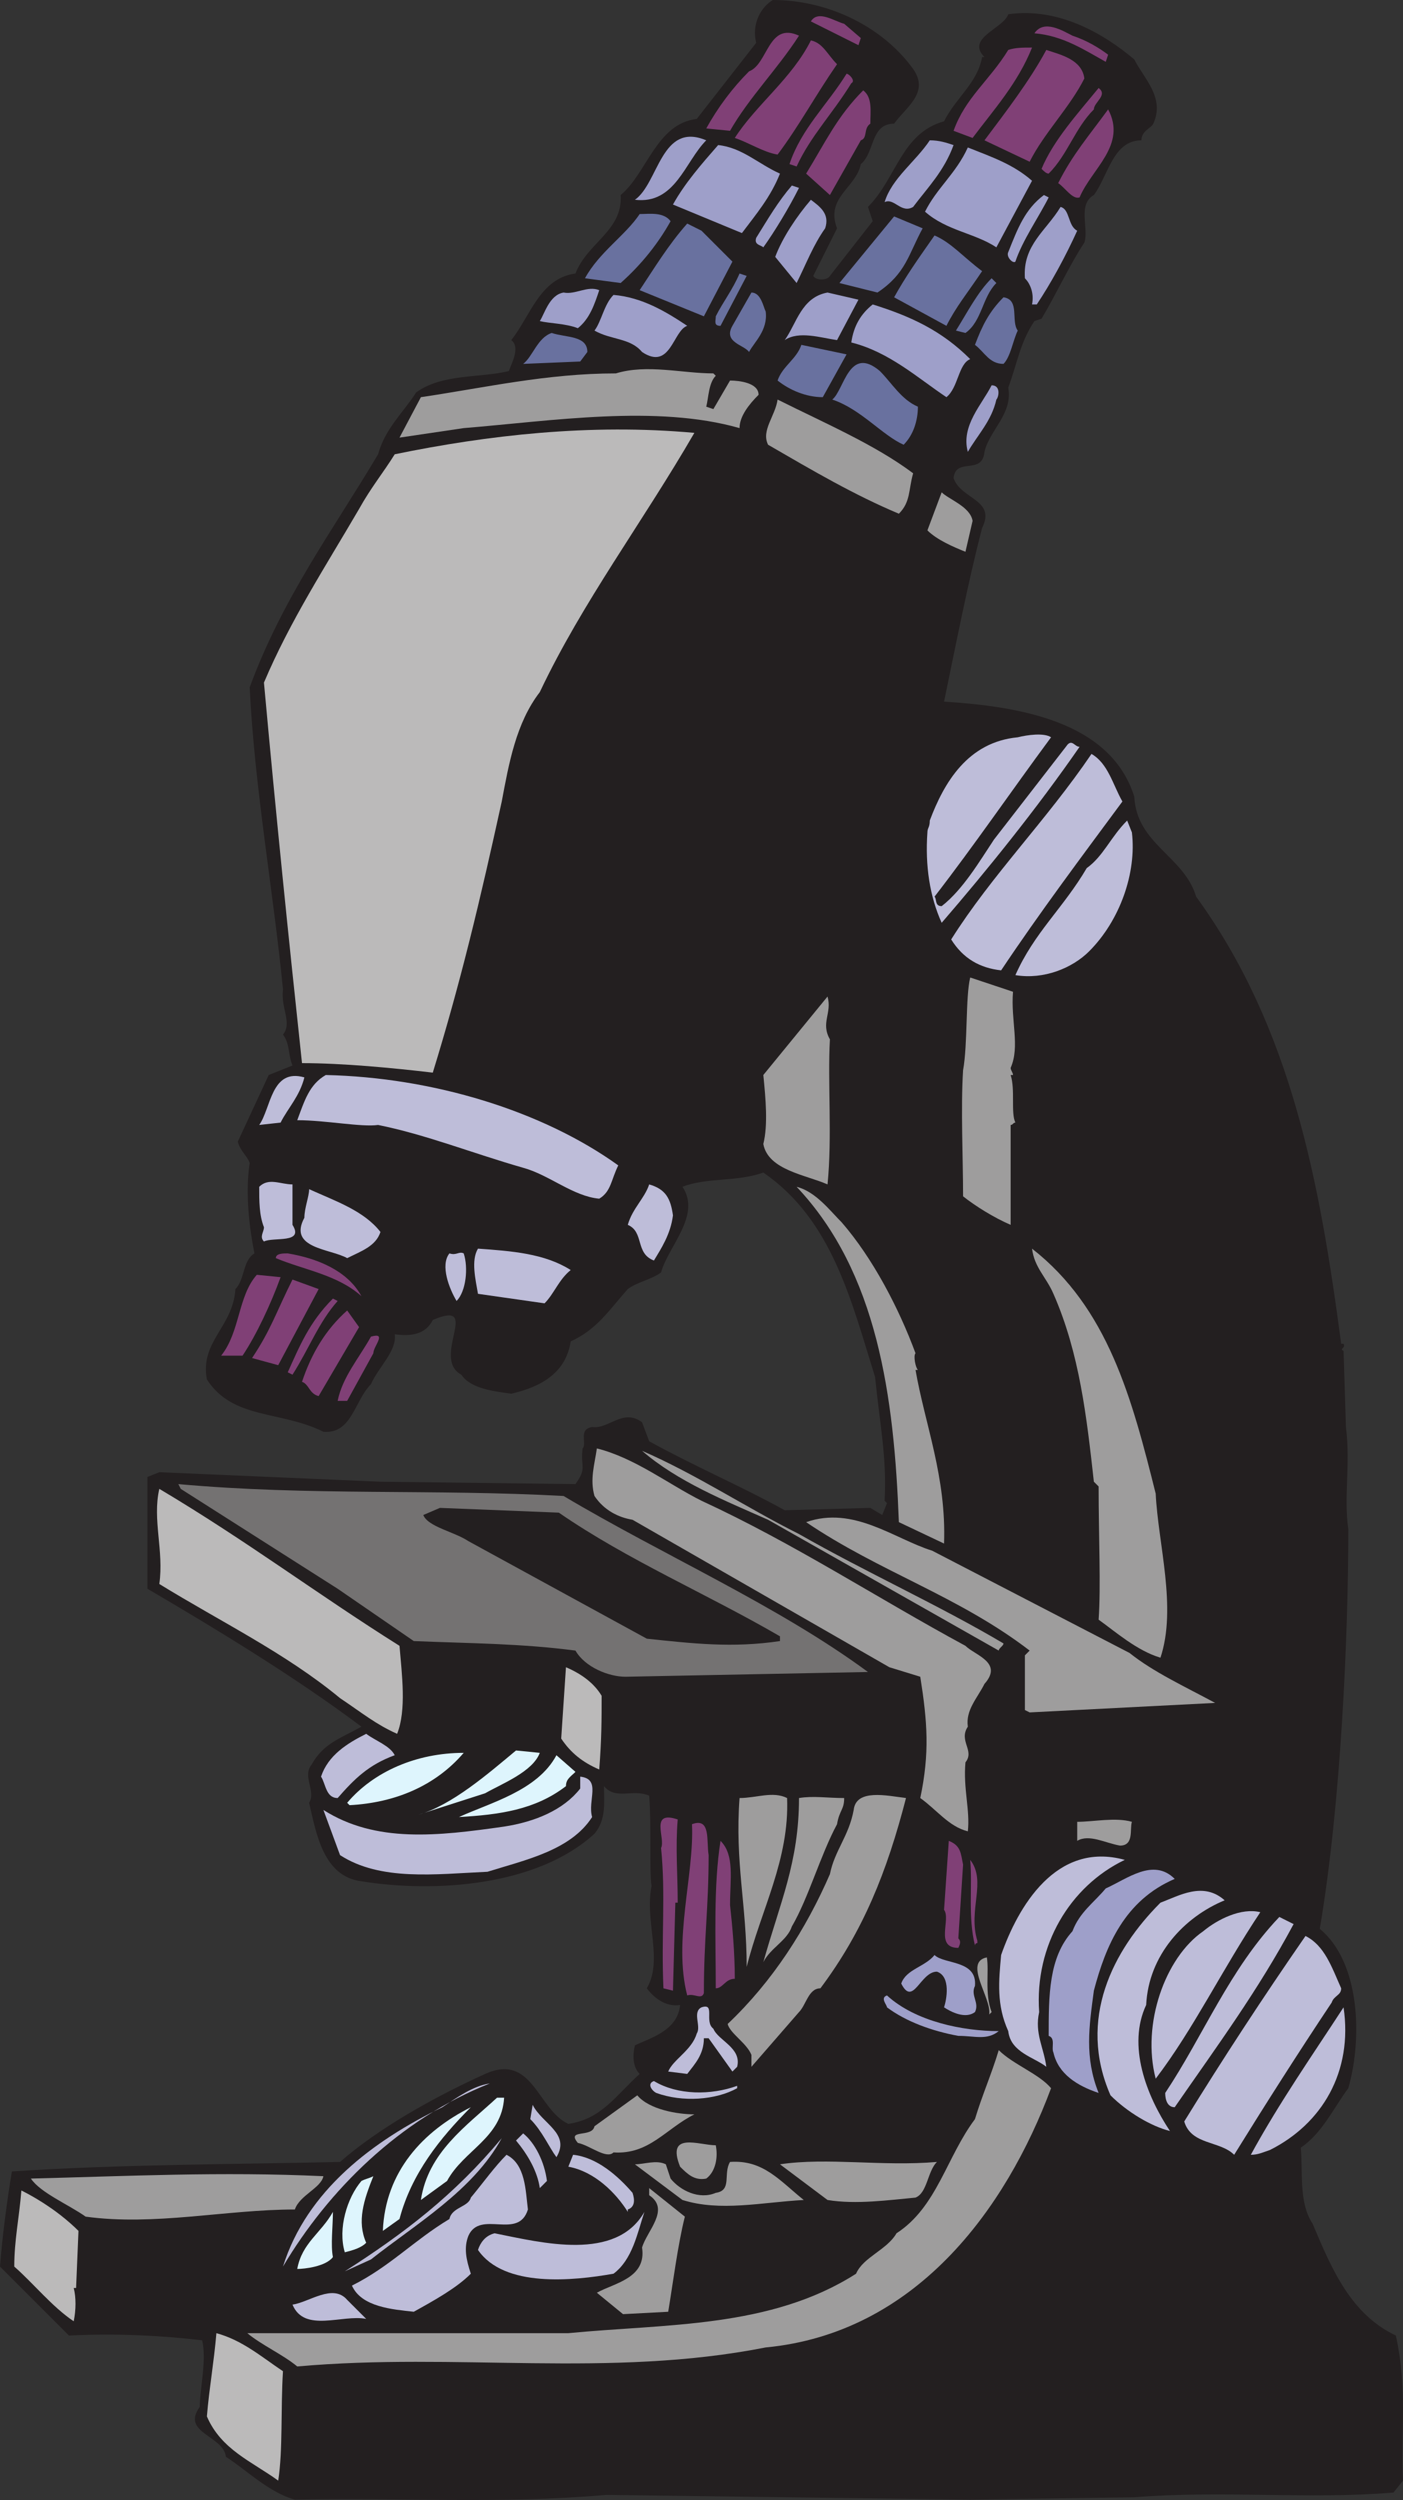 <svg xmlns="http://www.w3.org/2000/svg" width="442.5" height="788.364"><rect width="100%" height="100%" fill="#333333" stroke="none"/><path fill="#231f20" fill-rule="evenodd" d="M288 21.75c5.25 7.5-2.25 12-6 17.25-7.5 0-6 9-10.5 12.75-1.5 7.5-11.25 10.5-7.5 20.25l-7.5 15c.75 1.5 4.5 1.5 5.25 0l13.5-17.25-1.5-4.5c9-9 10.5-23.25 24-27 3.75-7.5 10.5-12 12-20.25h.75c-6-6 6-9 7.5-13.5 15.75-2.25 30 6 39.75 14.25 3 6 9.75 12 6 20.25-.75 1.5-3.75 2.25-3.75 5.25-9 0-10.5 11.25-15 17.25-5.25 3-1.5 10.5-3 15-4.5 6.75-9 16.5-13.5 24l-2.25.75c-4.5 6.75-5.25 12.75-8.25 21 1.5 8.25-6 13.5-7.5 20.25-.75 7.5-9 1.5-9.75 8.25 2.25 6.75 13.5 6.75 9 15.75-4.5 17.25-8.25 36.75-12 54.75 23.25 1.5 52.5 6 60 30 .75 15 15.75 18.75 19.5 31.5 30 41.25 39 90 45.75 141h.75c.75 1.5-1.5 1.5 0 2.25l.75 24c1.5 12-.75 21.75.75 32.25 0 33-2.25 86.25-9 126 12.75 10.5 13.5 34.5 9 50.25-4.5 6-8.25 14.25-15 18.75.75 7.5-.75 17.25 3.75 24 6 14.25 12 28.5 26.25 35.25 3.75 17.25 1.5 30 2.25 45.75l-3 3.75c-26.25 2.25-54-.75-81.75 1.5l-51.75.75-114.75-1.5c-34.5 3-65.25.75-98.25 1.5-8.25-2.25-15.75-9.75-21.75-13.5C70.5 768 57 767.25 63 759c0-5.25 2.25-15 .75-21-12.75-1.5-27-2.25-42-1.5L0 714.75c.75-9.75 2.25-21 3.75-30 33.75-2.25 71.25-2.25 103.5-3 12-10.5 29.25-20.25 45.75-27.75 15-6.75 16.5 11.25 26.25 15.75 10.5-1.5 15-9 22.5-15.75-2.25-2.25-2.25-6-1.5-9 4.5-2.25 13.5-4.5 14.25-12.75-4.5.75-8.25-2.25-10.5-5.25 5.25-9-.75-21 1.5-32.25-.75-4.5 0-19.5-.75-28.5-5.25-2.25-10.5 1.5-14.25-3 0 5.25.75 10.5-3 15-18 16.5-50.25 18.75-73.5 15-12-1.5-14.25-15-16.5-24.75 2.25-3.75-2.25-8.25.75-12 3.75-6.75 9-8.25 15.75-12-21-15.75-45.75-30.75-67.5-43.5v-35.25l3.75-1.5 69.75 3 61.5.75c3.75-5.25 1.5-5.25 2.25-11.25 1.5-1.5-1.5-6 3-6.75 5.25.75 9.75-6 15.75-1.5l2.25 6c15 8.25 29.25 14.25 42.75 21.75l27-.75 3.75 2.25 1.5-3.75-.75-.75c.75-13.5-1.5-24-3-39-7.5-24-13.5-49.5-35.25-64.5-8.25 3-18 1.5-25.5 4.5 6 9-4.5 18.75-6.75 27-3 2.25-7.5 3-10.5 5.25-6 6.75-9.75 12.75-18 16.5-1.5 9.75-9 14.25-18.75 16.5-5.25-.75-12.75-1.5-15.75-6-9.75-5.25 6.75-24-9-17.25-2.25 4.5-6.75 5.25-12 4.5.75 5.25-5.25 10.5-7.5 15.75-5.25 5.25-6 15.75-15 15-13.5-6.75-28.5-3.75-36.75-16.5-2.25-12 8.25-16.5 9-28.5 3-3 2.25-9 6-11.25-1.5-7.5-3-18.75-1.5-28.5-.75-2.25-3-3.75-3.75-6.75l9.75-21 7.5-3c-1.5-3.75-.75-6.75-3-9.75 3-3.75-.75-8.25 0-14.25-3-30.75-9-63.75-10.5-95.25 10.5-28.5 26.25-49.5 40.5-73.5 2.25-8.25 8.25-13.5 12-19.5 8.25-6 20.25-4.5 29.25-6.75.75-2.25 3.75-7.5.75-9.75 6-7.5 9-19.5 20.25-21 3.75-9.75 15-13.5 14.25-24.75 8.25-6.75 11.25-22.5 24-24l18.75-24C237 7.5 240 2.25 243.75 0 261 0 278.25 8.25 288 21.75"/><path fill="#804076" fill-rule="evenodd" d="m271.5 12-.75 2.25-15-7.5c2.25-3.75 7.5 0 10.5.75l5.25 4.5m78 5.25-.75 2.25c-6.75-3.75-13.5-8.25-22.5-9 3-4.5 9-.75 12 .75 4.5 1.5 8.25 3.75 11.25 6m-97.5-6c-6.75 10.5-15.75 19.5-21.75 30l-7.5-.75c3.75-6.75 8.25-12.75 13.5-18 6-2.25 6-15.75 15.75-11.25m12 9c-6.75 9.75-12 19.5-18.75 28.5-4.5-.75-9-3.75-13.5-5.25 6.75-10.5 18-18.75 24-30.75 3.75.75 5.25 4.5 8.25 7.5M325.5 15c-4.5 11.25-12 19.5-18.75 28.5l-6-2.25C304.5 30.75 312 25.5 318 15.75c2.25-.75 4.5-.75 7.5-.75m16.5 9.75c-4.5 9-12.75 17.25-17.25 26.25l-14.25-6.75c6.75-9 14.25-18.75 19.5-28.5 4.5 1.5 11.25 3 12 9m-73.5 1.5c-6 9.75-12.75 16.5-17.25 26.25l-2.25-.75c3.75-11.25 12-18.75 18-28.5.75 0 3 2.25 1.5 3M345 34.5c-6 6-8.25 14.25-14.25 20.25-.75 0-1.5-.75-2.25-1.5 3.75-9 11.25-17.25 18-25.5 3 2.25-1.5 4.5-1.5 6.75M274.5 39c-2.25 1.5-.75 4.5-3 5.25l-9.75 17.25-7.5-6.75c6-9.75 9.75-18 18-26.25 3 2.25 2.25 6.75 2.25 10.5m66 23.25c-2.25.75-4.5-3-6.75-4.5 4.5-9 9.75-15 15.75-23.25 6 11.25-5.25 18.75-9 27.75"/><path fill="#9e9fc9" fill-rule="evenodd" d="M222.75 44.25C216 51 213 64.5 200.25 63c7.5-5.25 8.25-24.75 22.5-18.75m78 1.5c-3 8.25-8.25 13.5-12.75 19.5-3.75 2.25-6-3-9-1.5 2.25-7.5 9.75-12.75 14.25-19.5 3 0 5.25.75 7.5 1.5m-54.75 9c-3 7.5-7.5 12.75-12 18.75l-21.75-9c3.75-6.75 9-12.75 14.25-18.75 7.5.75 12.75 6 19.5 9M325.5 57l-11.25 21c-6.75-4.5-15.75-5.25-22.5-11.25 3.75-7.5 9.75-12 13.5-20.25 7.5 3 14.25 5.25 20.25 10.5M252 59.25c-3 6-7.5 13.5-11.25 18.75-.75-.75-3-.75-2.25-3 3.75-6 6.75-11.25 11.25-16.5l2.25.75m78.75 3c-3 6-8.25 13.5-10.5 20.25-.75.75-3-1.5-2.25-3 3-7.5 5.25-13.5 11.25-18l1.5.75M260.25 72c-3.75 5.25-6 11.25-9 17.25L244.5 81c2.25-6 6.75-12.75 11.25-18 3 2.25 6 4.5 4.5 9m79.5.75C336 81 331.5 89.25 327 96h-1.5c.75-3.75-.75-6.75-2.25-8.25-.75-10.5 6.75-15 11.25-22.5 3 .75 2.25 6 5.25 7.5"/><path fill="#69719f" fill-rule="evenodd" d="M211.5 69.75c-3.75 6.75-9 13.5-15.75 19.5l-11.25-1.5c4.5-8.25 12.75-13.5 17.25-20.25 3 0 7.5-.75 9.75 2.25M291 72c-4.5 8.25-5.25 14.25-14.25 20.25l-12-3 17.25-21 9 3.75m-60 10.5-9 17.25-20.25-8.25c4.5-6.75 9-14.25 15-21l4.5 2.25L231 82.5m78.75 3c-4.5 6.75-8.25 11.25-11.25 17.25l-16.5-9c3.75-6.75 7.5-12 12.75-19.5 5.25 2.25 9 6.75 15 11.25m-82.5 17.25c-2.25 0-1.5-1.5-1.5-3 2.25-4.5 5.25-8.25 7.5-13.5l2.25.75-8.25 15.75m87-13.5c-4.5 4.5-4.5 12-9.75 15.75l-3-.75c3.75-6 6.75-12 11.25-16.5l1.5 1.5"/><path fill="#9e9fc9" fill-rule="evenodd" d="M189 91.5c-1.5 4.5-3 9-6.75 12-3.75-1.5-9-1.5-12-2.25 1.5-2.25 3-8.25 7.5-9 3.75.75 7.5-2.25 11.25-.75"/><path fill="#69719f" fill-rule="evenodd" d="M241.5 98.25c.75 6-3.75 9.75-5.25 12.75-1.5-2.25-8.25-3-5.25-8.25l6-10.5c3 0 3.75 4.5 4.5 6"/><path fill="#9e9fc9" fill-rule="evenodd" d="M264 107.25c-5.25-.75-12-3-16.5 0 3.75-5.25 5.25-13.5 13.5-15l9.75 2.25-6.75 12.75m-47.25-4.5c-4.5 1.5-5.25 14.25-14.25 8.25-3.75-4.5-9.75-3.75-15-6.75 2.25-3 3-8.25 6-11.25 9 .75 16.5 5.25 23.25 9.75"/><path fill="#69719f" fill-rule="evenodd" d="M321 104.25c-1.5 3-2.25 8.25-4.5 10.5-4.5 0-6-3.75-9-6 2.25-6 4.5-10.5 9-15 5.25.75 2.25 7.5 4.5 10.5"/><path fill="#9e9fc9" fill-rule="evenodd" d="M306 113.25c-3.75 1.5-3.75 9-7.5 12-9-6-18-14.25-30-17.25.75-5.25 3-9 6.75-12 12 3.75 21.75 8.25 30.75 17.25"/><path fill="#69719f" fill-rule="evenodd" d="m185.25 111-2.25 3-18 .75c3-2.25 4.5-8.25 9-9.75 4.5 1.5 11.25.75 11.25 6m74.25 14.25c-5.25 0-10.5-2.25-14.25-5.25 1.5-4.5 6-6.75 7.5-11.25l14.25 3-7.5 13.5m30 3c0 4.5-1.5 9-4.5 12-6.75-3-13.5-11.25-22.5-14.25 3.75-3 5.25-17.25 15-9 3.75 3.75 6.75 9 12 11.25"/><path fill="#9e9d9d" fill-rule="evenodd" d="M225.75 118.5c-2.25 2.25-2.25 6.75-3 9.75l2.25.75 5.25-9c3 0 9 .75 9 4.5-3 3-6 6.75-6 10.5-26.25-7.5-59.25-2.25-87 0L126 138l6.75-12.75c20.25-3 39.75-7.5 61.5-7.5 9.75-3 21 0 30.75 0l.75.75"/><path fill="#9e9fc9" fill-rule="evenodd" d="M314.25 126c-1.5 6.75-6 11.25-9 16.5-2.25-8.25 4.5-15 7.5-21 3 0 2.25 3.75 1.5 4.5"/><path fill="#9e9d9d" fill-rule="evenodd" d="M288 149.25c-1.5 5.25-.75 9-4.5 12.75-14.25-6-27-13.5-41.25-21.75-2.25-4.5 2.25-9 3-14.25 15 7.5 30.75 14.25 42.75 23.25"/><path fill="#bbbaba" fill-rule="evenodd" d="M219 136.5c-16.5 28.5-35.25 53.25-48.75 81.75-7.5 9.75-9.75 22.5-12 34.5-6.75 30.75-12.75 56.25-21.75 85.5-12.75-1.5-28.5-3-41.25-3-4.5-42-8.25-78.75-12-120 8.25-19.5 19.5-36.75 30-54.75 3.75-6.75 7.5-11.25 11.25-17.25 29.25-6 61.5-9.75 94.5-6.75"/><path fill="#9e9d9d" fill-rule="evenodd" d="M306.75 164.25 304.5 174c-3.75-1.5-9-3.75-12-6.75l4.5-12c2.25 2.25 9 4.5 9.75 9"/><path fill="#bebdd9" fill-rule="evenodd" d="M331.5 232.5c-12.75 17.25-24 33.75-36.75 50.25.75.75 0 3 2.25 3 6.75-5.25 12-14.25 16.5-21l23.25-30c1.5-1.5 2.25.75 3.75.75-13.5 19.5-29.25 39-43.5 55.5-3.75-8.25-5.25-18-4.5-28.5 0-1.5.75-1.5.75-3.75 4.5-12 12-24.75 27.75-26.25 3-.75 8.25-1.5 10.5 0m22.5 20.25C341.25 270 327.75 288 315.75 306c-6.75-.75-12-3.75-15.75-9.75 12.75-20.25 30-37.5 44.25-58.5 5.25 3 6.75 9.75 9.75 15m3 9.75c1.5 12.75-3.75 27.75-13.5 37.5-5.25 5.25-14.25 9-23.25 7.5 6-13.5 15-21 22.5-33.75 5.25-3.75 7.5-9.75 12.75-15l1.5 3.75"/><path fill="#9e9d9d" fill-rule="evenodd" d="M319.5 312.75c-.75 9 2.25 17.25-.75 24 0 .75.75 1.5.75 2.25h-.75c1.5 4.5 0 12 1.5 15-.75 0-.75.75-1.5.75v31.5c-5.25-2.25-11.25-6-15-9 0-12-.75-27.75 0-39.75 1.5-8.25.75-23.25 2.25-29.25l13.5 4.5m-57.75 15c-.75 13.5.75 30.75-.75 45.75-6.75-3-18.75-4.5-20.25-12.75 1.5-6 .75-14.25 0-21.75L261 314.25c1.5 5.25-2.25 8.25.75 13.5"/><path fill="#bebdd9" fill-rule="evenodd" d="M195 367.5c-2.25 4.5-2.25 8.25-6 10.5-8.25-.75-15.75-7.5-24-9.75-15.75-4.5-30.75-10.5-45.75-13.5-5.25.75-16.5-1.5-25.5-1.5 2.25-6 3.75-11.25 9-14.25 33.75.75 68.25 11.25 92.25 28.5m-99-27.75c-1.5 6-5.25 9.75-7.5 14.25l-6.75.75c3.75-5.25 3.75-18 14.25-15m-3.75 46.5c3.75 6-6 3.75-9 5.25-1.5-1.5 0-3 0-4.5-1.5-3.75-1.5-8.25-1.5-12.75 3-3 6.75-.75 10.5-.75v12.75m120-3c-.75 6-3.75 10.5-6 14.25-6-2.25-3-9-8.25-11.25 1.5-5.25 5.25-8.25 6.75-12.75 5.25 1.5 6.75 4.5 7.5 9.75"/><path fill="#9e9d9d" fill-rule="evenodd" d="M265.5 385.5c9.75 11.25 18 27 23.25 41.25-.75.75 0 4.5.75 5.25h-.75c3 17.25 9.75 33.75 9 54.75L283.5 480c-1.5-39.75-6.75-78.75-32.25-105.75 6 1.5 10.5 7.5 14.25 11.25"/><path fill="#bebdd9" fill-rule="evenodd" d="M120 388.5c-1.5 4.5-6 6-10.5 8.25-5.25-3-18.75-3-13.5-12.75 0-3 1.5-6.75 1.5-9 8.25 3.75 17.25 6.75 22.5 13.5m60 12c-3.75 3-5.25 7.5-8.25 10.5l-21-3c-.75-4.5-2.25-10.5 0-14.25 10.5.75 21 1.5 29.25 6.75"/><path fill="#9e9d9d" fill-rule="evenodd" d="M364.5 471c.75 15.75 6.75 36 1.5 51.75-7.5-2.25-14.25-8.25-19.5-12 .75-10.5 0-26.25 0-42l-1.5-1.5c-2.25-20.25-4.5-40.5-12.75-59.25-2.25-5.25-6-8.25-6.75-14.25 24 18.75 31.5 47.25 39 77.25"/><path fill="#804076" fill-rule="evenodd" d="M114 408.75c-7.5-6.75-18-8.25-27-12 0-1.5 2.25-1.5 3.75-1.5 9 1.5 18.75 5.25 23.25 13.5"/><path fill="#bebdd9" fill-rule="evenodd" d="M146.25 395.25c1.5 4.5.75 12-2.25 15-2.25-3.75-5.25-11.25-2.25-15 2.25.75 3-.75 4.5 0"/><path fill="#804076" fill-rule="evenodd" d="M88.5 402.75c-3 8.25-7.5 18-12 24.75h-6.75C75.75 420 75 408.75 81 402l7.5.75m-.75 27.75-8.25-2.25c6-9 7.5-14.25 12.75-24.75l8.25 3-12.75 24m18.75-20.25c-6 6.75-9 15-14.25 23.25l-1.5-.75C94.5 424.5 97.5 417 105 409.5l1.5.75m-6 30c-3-.75-3-3.75-5.25-4.5 3-9 7.5-16.5 14.25-22.5l3.75 5.25-12.75 21.75m17.25-13.5-8.25 15h-3c1.5-7.5 6.75-13.5 10.5-20.25 5.25-1.5.75 3 .75 5.25"/><path fill="#9e9d9d" fill-rule="evenodd" d="M221.25 473.25c29.25 13.5 55.5 30.75 83.25 45.75 3 3 12 5.25 6 12-2.25 4.5-6 8.25-5.25 13.5-3 4.5 2.25 7.5-.75 11.25-.75 8.25 1.5 15 .75 21.75-6-1.5-9.75-6.75-15-10.5 3-14.25 2.25-24 0-38.25l-9.75-3-81-46.5c-4.5-.75-9-3-12-7.5-1.5-5.25 0-9.75.75-15 12 3 22.5 11.25 33 16.5m30.75 10.5c21 12 44.25 22.5 64.5 34.5 0 .75-1.5 1.5-1.5 2.25l-72.75-41.25c-13.5-6-28.5-12-39.75-21.75 17.25 7.5 33 18 49.5 26.25"/><path fill="#747272" fill-rule="evenodd" d="M177.75 471.75c31.5 18.75 67.5 34.5 96 55.5l-76.5 1.5c-5.25 0-12.75-3-15.75-8.25-17.25-2.25-33-2.25-51-3l-24-16.5L57 469.5l-.75-1.5c41.25 3.75 81 1.5 121.5 3.75"/><path fill="#bbbaba" fill-rule="evenodd" d="M126 519c.75 9 2.25 20.25-.75 27.75-6.75-3-11.25-6.75-18-11.25-17.25-14.25-37.5-24-57-36 1.5-10.5-2.25-20.25 0-30C78 486 99.75 502.5 126 519"/><path fill="#231f20" fill-rule="evenodd" d="M176.25 477c21.75 15 46.5 25.5 69.75 39v1.5c-15 2.25-27.75.75-42-.75L147.75 486c-4.5-3-12.75-4.5-14.25-8.25l5.25-2.25 37.5 1.5"/><path fill="#9e9d9d" fill-rule="evenodd" d="m294 489 62.25 32.25c7.5 6 17.25 10.5 27 15.75l-58.5 3-1.5-.75V522l1.5-1.5c-22.5-17.25-47.25-24.75-70.5-40.5 15-5.25 27.75 5.25 39.75 9"/><path fill="#bbbaba" fill-rule="evenodd" d="M189.75 534.75c0 7.5 0 13.5-.75 23.25-5.25-2.25-9-5.25-12-9.75l1.5-22.5c5.25 2.25 9 5.25 11.25 9"/><path fill="#bebdd9" fill-rule="evenodd" d="M124.5 553.5c-8.25 3-12.75 7.5-18 13.5-3.75 0-3.75-4.5-5.25-6.75 2.25-6.75 8.25-10.5 14.25-13.5 3 2.25 7.5 3.75 9 6.75"/><path fill="#def5fd" fill-rule="evenodd" d="M170.25 552.75c-2.25 6-12 9.75-17.25 12.75l-21 6.75c10.5-3 21.75-12.75 30.75-20.25l7.5.75m-24 0c-9 10.5-21.75 15.75-36 16.5l-.75-.75c8.25-9.75 21.75-15.75 36.75-15.75m35.25 6c-1.5 1.5-3 2.25-3 4.5-9.75 7.5-21 9-33.75 9.75 9.75-4.5 24.75-8.25 30.75-19.5l6 5.25"/><path fill="#bebdd9" fill-rule="evenodd" d="M186.75 573c-6.75 10.5-21 13.5-33 17.25-16.5.75-33.75 3-46.5-5.25L102 570.75c16.5 10.5 36 8.25 57 5.25 9.75-1.5 18.75-5.25 24-12v-3.75c6.75.75 2.25 7.5 3.75 12.75"/><path fill="#9e9d9d" fill-rule="evenodd" d="M248.25 567c.75 19.5-8.25 35.25-12.75 53.25 0-19.5-3.75-33-2.25-53.25 5.25 0 10.5-2.25 15 0m18 0c0 3.75-1.5 3.75-2.25 8.25-5.25 9.75-9 23.25-14.25 32.25-1.5 4.5-6.75 6.75-9 11.25C246 600 252 587.25 252 567c4.5-.75 9 0 14.25 0"/><path fill="#9e9d9d" fill-rule="evenodd" d="M285.75 567c-6 23.25-13.5 42-27 60-3.75 0-4.5 5.25-6.75 7.5l-15 17.25V648c-1.5-3.75-6.75-6.75-7.5-9.75 14.25-13.5 24.75-30 32.25-47.25 1.5-7.5 6-12 7.5-20.25.75-6.75 10.5-4.5 16.5-3.75"/><path fill="#804076" fill-rule="evenodd" d="M213.75 573.75c-.75 9 0 17.25 0 26.25H213l-.75 27.75-3-.75c-.75-16.5.75-29.25-.75-44.25 1.5-3-3.75-12 5.25-9"/><path fill="#9e9d9d" fill-rule="evenodd" d="M357 574.5c-.75 2.25.75 7.5-3.75 7.5-4.5-.75-9.75-3.75-13.5-1.5v-6c5.25 0 12-1.5 17.25 0"/><path fill="#804076" fill-rule="evenodd" d="M223.5 585c0 16.5-1.5 26.25-1.5 43.5-.75 2.25-3 0-5.25.75-4.5-17.25 2.25-38.25 1.5-54 6-2.25 4.5 5.25 5.25 9.75m6.75 15.75c.75 6.75 1.5 15 1.5 23.25-3 0-3.75 3-6 3 0-15.75-.75-32.25 1.5-46.5 4.5 4.5 3 12 3 20.25m73.5-12.75-1.5 23.25c.75.75.75 1.5 0 3-7.5 0-2.25-9-4.5-12l1.5-21.75c3.75 1.5 3.75 3.75 4.5 7.5"/><path fill="#bebdd9" fill-rule="evenodd" d="M354.75 586.5c-17.25 8.25-28.5 27-27 48-1.5 6.75 1.5 11.25 2.25 17.25-3.75-3-11.25-4.5-12-11.25-3.75-8.25-3-15.75-2.25-24 5.25-15 17.25-36 39-30"/><path fill="#804076" fill-rule="evenodd" d="M308.25 612v.75c-.75 0-.75.75-.75.75-2.25-9-.75-18.75-1.5-27 5.25 6.75-.75 15.75 2.25 25.5"/><path fill="#9e9fc9" fill-rule="evenodd" d="M370.5 592.5c-15.75 6.75-21.75 21-25.5 35.25-1.5 11.25-3 21 1.5 32.25-6.75-2.25-12.75-6-14.25-12.75-.75-1.5.75-4.5-1.5-5.25 0-12.75 0-24.75 7.5-33 2.25-6 6.75-9 10.5-13.5 6.75-3 15-9.75 21.75-3"/><path fill="#bebdd9" fill-rule="evenodd" d="M386.25 599.25c-12.75 5.25-24 17.25-24.75 33-6 12.75 0 28.5 7.5 39.75-6-1.5-13.5-6-18.75-11.25-10.5-24 .75-45.75 15.75-60.75 6-2.25 13.5-6.75 20.25-.75"/><path fill="#bebdd9" fill-rule="evenodd" d="M397.5 603c-12 18-21 36.75-33 52.5-4.5-17.25 3-38.25 15-46.5 4.5-3.75 12-7.5 18-6m10.5 3.75c-11.25 21-24 38.25-37.5 57.75-2.25 0-3-2.25-3-4.5 12-18 20.25-39 36-55.5l4.5 2.25M423 627c0 2.25-2.25 2.25-3 4.5-10.5 15.75-21 32.25-30.75 48-4.5-4.5-13.5-3-15.75-10.5 12-19.5 24.75-39 38.25-58.5 6 3 8.25 9.75 11.25 16.5"/><path fill="#9e9fc9" fill-rule="evenodd" d="M307.5 626.25c-1.5 3 1.5 5.25 0 8.25-3 2.25-7.5 0-9.75-1.5.75-2.25 2.25-9.75-2.25-11.25-5.25 0-7.5 11.25-11.25 3.75 1.5-4.5 7.5-5.25 10.5-9 3 3 13.5 1.5 12.75 9.75"/><path fill="#9e9d9d" fill-rule="evenodd" d="M311.25 617.25c.75 4.5-.75 11.25 1.5 17.25l-.75.75c.75-5.25-8.25-16.5-.75-18"/><path fill="#9e9fc9" fill-rule="evenodd" d="M315 640.5c-3.75 3-7.5 1.5-12.75 1.5-8.25-1.5-16.5-4.5-22.5-9 0-.75-2.25-3 0-3.75 9 8.25 24 11.25 35.25 11.25"/><path fill="#bebdd9" fill-rule="evenodd" d="M225 639.75c1.5 3.75 9 6 7.5 12l-1.5 1.5-7.5-10.5H222c0 5.25-3 8.25-5.25 11.25l-6-.75c1.5-3.75 7.5-6.75 9-12 1.5-2.25-1.5-6.75 1.5-8.25 4.5-1.5.75 4.5 3.75 6.75M400.5 678c-2.25.75-3.75 1.5-6 1.5 9-16.5 19.5-31.5 29.25-46.5 3 20.25-6.75 36.75-23.25 45"/><path fill="#9e9d9d" fill-rule="evenodd" d="M331.5 658.5c-14.25 38.25-42.75 77.25-90 81.75-49.5 9.75-97.5 1.5-147.75 6-4.5-3.75-11.25-6.75-15.75-10.5h101.25c30.75-3 63.75-1.5 90.75-18.75 2.25-5.25 9.75-7.5 12.75-12.75 12.75-8.25 15.75-24 24.75-36 2.25-7.5 5.25-14.25 7.5-21.75 4.5 4.5 12.75 7.5 16.5 12"/><path fill="#bebdd9" fill-rule="evenodd" d="M232.5 657.75v.75c-6.75 3.75-17.25 4.5-25.5 1.5-1.5-.75-3-3-.75-3.75 7.5 4.5 18 4.5 26.25 1.5m-78-.75c-28.5 11.25-51 33.75-65.25 57.75 7.5-24 28.5-39.75 50.25-50.25 4.5-3 9.75-6.75 15-7.5"/><path fill="#9e9d9d" fill-rule="evenodd" d="M219 666.75c-9 4.5-14.25 12.75-25.5 12-2.25 2.25-7.5-2.25-11.25-3-3.75-4.5 4.5-1.5 5.25-5.25l13.5-9.75c3.75 4.5 12.75 6 18 6"/><path fill="#def5fd" fill-rule="evenodd" d="M159 661.5c-.75 12.75-12.75 16.5-18 26.25l-8.25 6c2.25-15 14.25-23.25 24-32.25H159"/><path fill="#bebdd9" fill-rule="evenodd" d="M175.5 680.25c-2.25-3-4.5-8.25-8.25-12l.75-4.5c3 6 12 9 7.5 16.5"/><path fill="#def5fd" fill-rule="evenodd" d="M148.5 664.5c-9.75 9.75-18.75 21-22.5 35.25l-5.25 3.75c.75-18.75 12.75-31.5 27.75-39"/><path fill="#bebdd9" fill-rule="evenodd" d="m172.5 687.75-2.25 2.25c-.75-5.25-3.75-10.5-7.5-15l2.25-2.25c3.75 3 6.75 9 7.5 15M117 712.5l-8.25 3.75c18.75-12 34.5-24 49.5-42-9 16.5-27 27-41.25 38.25"/><path fill="#9e9d9d" fill-rule="evenodd" d="M225.75 676.5c.75 3.75 0 8.25-3 10.5-3.75.75-6-1.5-8.25-3.75-4.5-11.25 6-6.75 11.25-6.75"/><path fill="#bebdd9" fill-rule="evenodd" d="M166.5 696.75c-3 9.75-15 0-18.75 8.25-1.5 3.75-.75 7.5.75 12-4.5 4.5-11.25 8.25-18 12-6.75-.75-16.5-1.5-19.5-8.25 12-6 19.5-14.25 30.75-21 .75-3.75 6-3.75 6.75-6.75 3.75-4.5 7.5-9.75 11.25-13.5 6 3 6 11.25 6.75 17.25m33-5.25c.75 2.25.75 4.5-1.5 5.25v.75c-3.75-6-10.5-12.75-18.75-14.25l1.5-3.75c7.5.75 14.25 6.75 18.75 12"/><path fill="#9e9d9d" fill-rule="evenodd" d="M295.5 681.75c-3 3-3 9.75-6.75 11.25-8.25.75-18.75 2.25-27.75.75l-15-11.25c15-2.25 32.25.75 49.5-.75m-84 5.25c3 3.75 9 6.75 14.25 4.5 5.25-.75 2.25-6 4.5-9.75 10.5-.75 15.75 6 23.25 12-13.5.75-26.25 3.75-38.25 0l-15-11.25c3 0 6.75-1.5 9.75 0l1.5 4.5m-109.5-.75c-.75 3.75-7.5 6-9 10.5-21.75 0-44.25 5.25-66 2.25-5.25-3.75-14.25-7.5-17.25-12 30-.75 60-2.25 92.25-.75"/><path fill="#def5fd" fill-rule="evenodd" d="M117.75 686.25c-3 7.5-5.25 14.25-2.25 21-1.5 1.5-3.75 2.25-6.75 3-2.25-7.5.75-17.25 5.25-22.5 1.5-.75 2.25-.75 3.75-1.5"/><path fill="#9e9d9d" fill-rule="evenodd" d="M216 699c-2.25 9-3.75 21-5.25 30l-14.25.75-8.25-6.75c5.25-3 15.75-4.5 14.25-14.25 1.5-5.25 9-12 2.25-16.5V690l11.25 9"/><path fill="#bbbaba" fill-rule="evenodd" d="m24.75 703.5-.75 18h-.75c.75 3 .75 6.75 0 10.5-6.75-4.5-12.75-12-18.75-17.25 0-8.25 1.5-15 2.25-24 6 3 12.75 7.5 18 12.75"/><path fill="#bebdd9" fill-rule="evenodd" d="M193.5 717c-12.75 2.25-34.5 4.5-42.75-7.5.75-2.25 2.25-4.5 5.25-5.25 15 3 38.25 9 47.25-6.75-2.25 6.75-3.75 15-9.75 19.5"/><path fill="#def5fd" fill-rule="evenodd" d="M105 711.75c-2.25 3-9 3.75-11.25 3.75 1.5-8.25 7.5-11.25 11.25-18 0 4.5-.75 10.5 0 14.25"/><path fill="#bebdd9" fill-rule="evenodd" d="M115.5 731.25c-7.5-1.5-19.5 4.5-23.25-4.5 5.25-.75 12.75-6.75 17.25-1.5l6 6"/><path fill="#bbbaba" fill-rule="evenodd" d="M89.25 747.75c-.75 12 0 24.75-1.5 34.5-8.25-6-18-9.75-22.5-20.25.75-9 2.25-17.25 3-26.25 8.25 2.25 14.25 7.5 21 12"/></svg>
